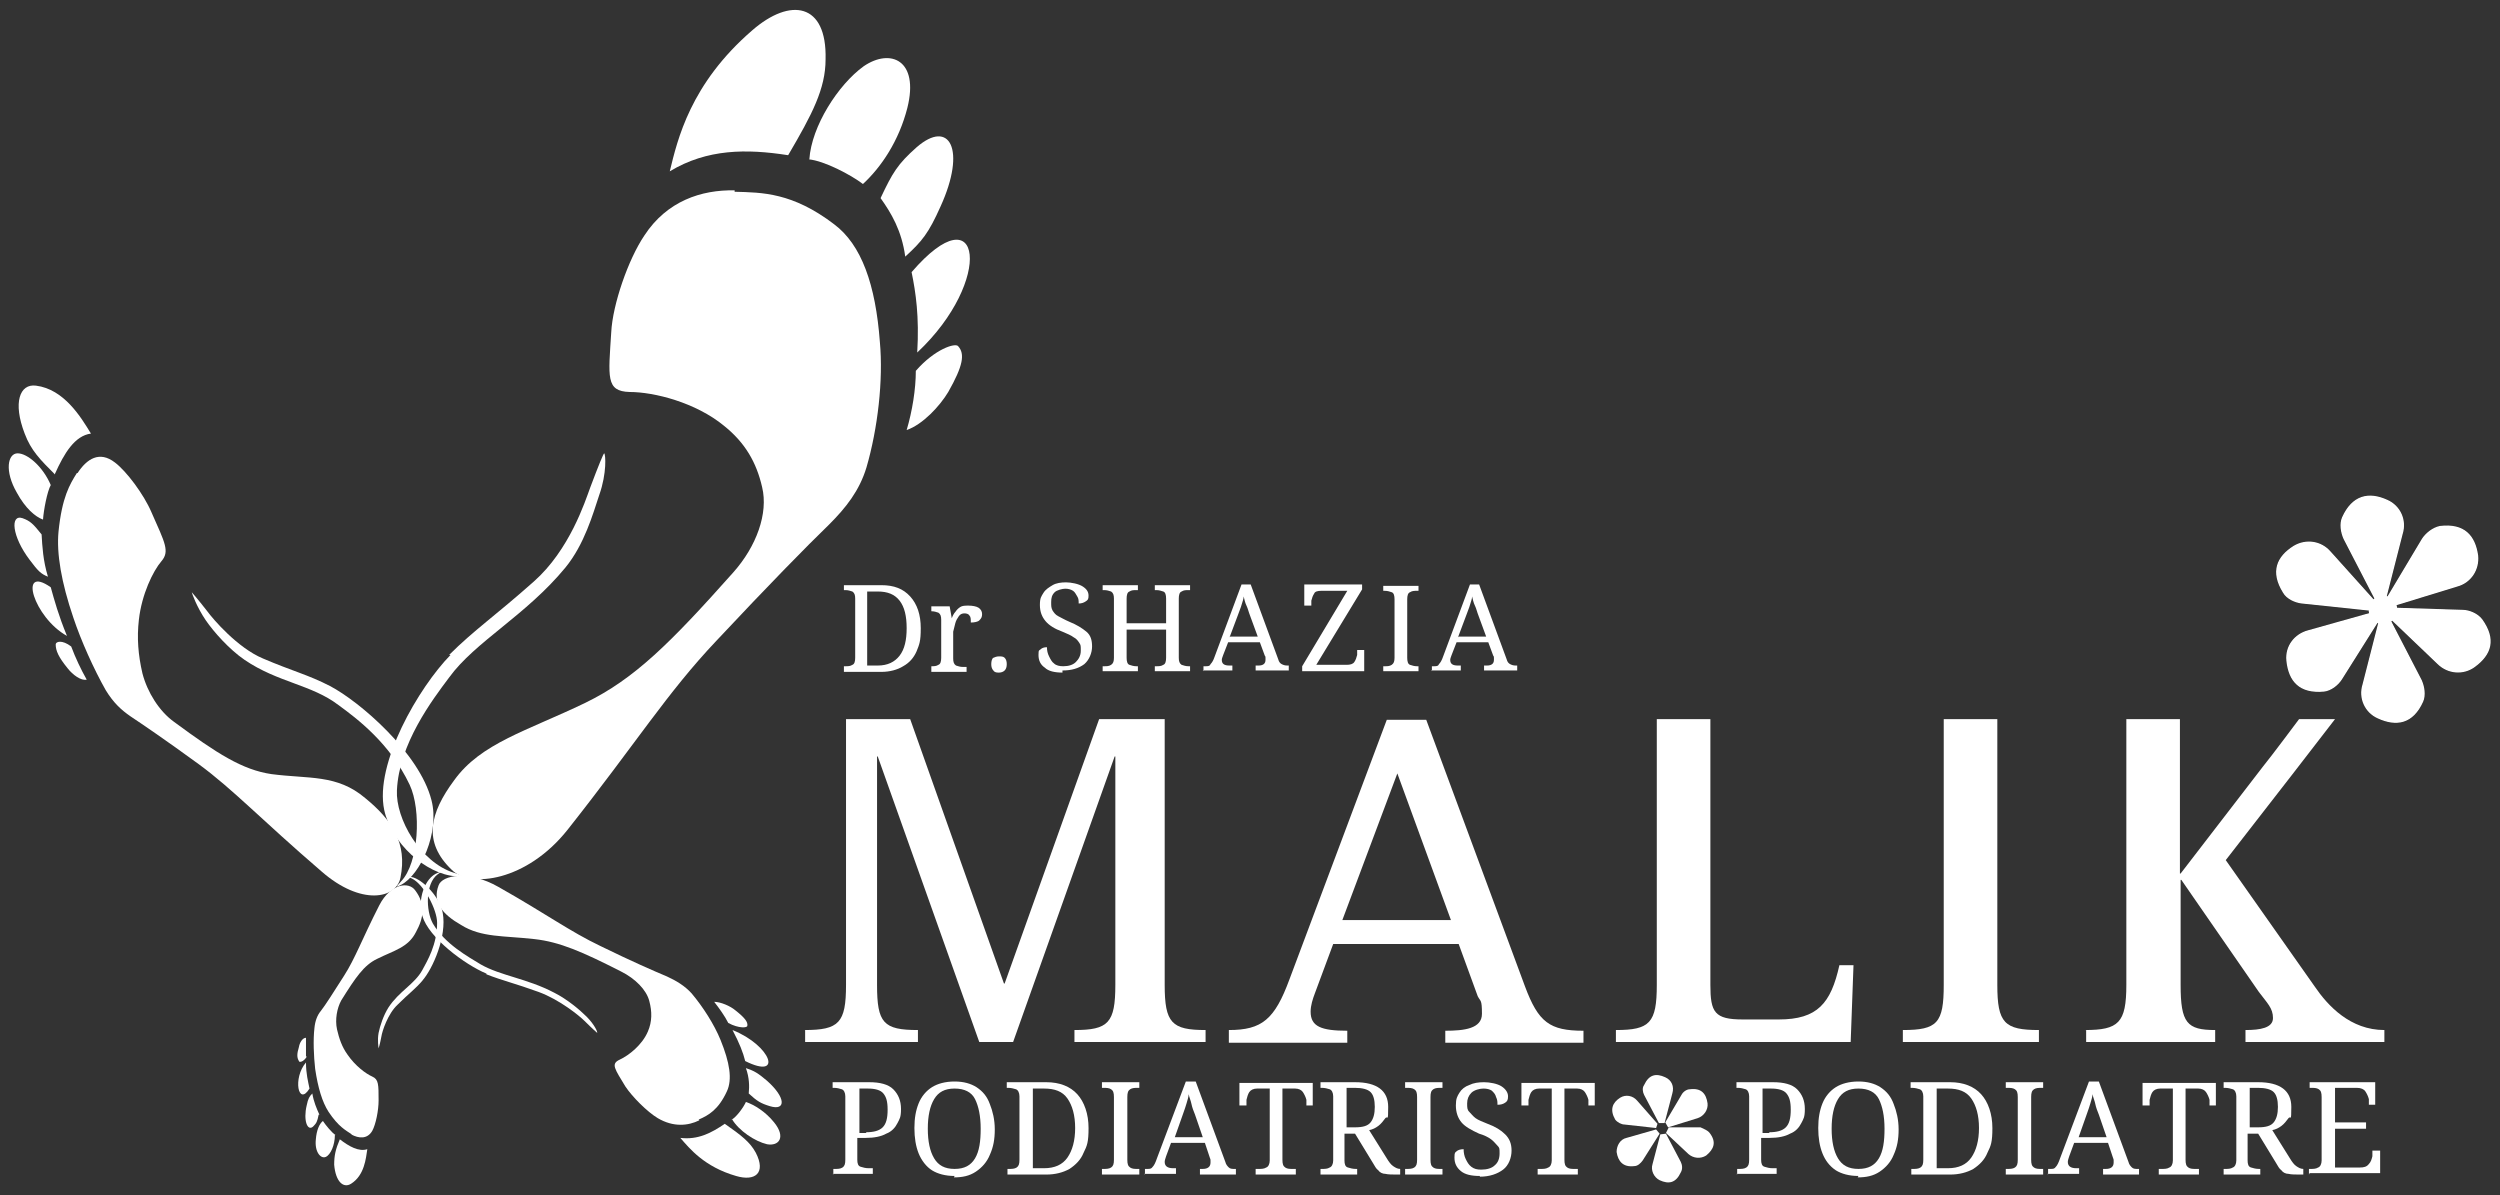 <svg xmlns="http://www.w3.org/2000/svg" id="Layer_1" viewBox="0 0 354.6 169.5"><rect x="0" y="0" width="354.6" height="169.5" fill="#333333" stroke="none"/><defs><style>      .st0, .st1 {        fill: #fff;      }      .st1 {        stroke: #fff;        stroke-width: .2px;      }    </style></defs><path class="st0" d="M114.1,146.1c4.9,0,5.9-1,5.9-6.4v-37.7h9.1l13.3,37.5h.1l13.4-37.5h9.3v37.7c0,5.4,1,6.4,5.8,6.4v1.7h-18.6v-1.7c4.8,0,5.8-1,5.8-6.4v-32.4h-.1l-14.4,40.5h-4.8l-14.4-40.5h-.1v32.4c0,5.4.9,6.4,5.8,6.4v1.7h-16v-1.7Z"></path><path class="st0" d="M174.3,146.1c4.7,0,6.5-1.5,8.6-7.2l13.8-36.8h5.6l14,37.8c1.9,5.1,3.5,6.3,8.3,6.3v1.7h-19.6v-1.7c2.7,0,5.2-.3,5.2-2.4s-.2-1.7-.6-2.5l-2.7-7.4h-17.8l-2.6,7c-.3.8-.6,1.7-.6,2.6,0,2.1,1.5,2.7,5.2,2.7v1.7h-16.8v-1.7ZM190.3,130.5h15.5l-7.6-20.8-7.8,20.8Z"></path><path class="st0" d="M229.2,146.1c4.8,0,5.8-1,5.8-6.4v-37.7h7.6v37.7c0,3.9.6,4.9,4.6,4.9h5.1c5.5,0,7.4-2.3,8.6-7.7h2l-.4,10.9h-33.3v-1.7Z"></path><path class="st0" d="M269.9,146.1c4.9,0,5.8-1,5.8-6.4v-37.7s7.6,0,7.6,0v37.7c0,5.4,1,6.4,5.9,6.4v1.7h-19.3v-1.7Z"></path><path class="st0" d="M295.7,146.1c4.8,0,5.9-1,5.9-6.4v-37.7s7.6,0,7.6,0v21.9h.1l11.7-15.2c1-1.2,5.1-6.7,5.1-6.7h5.1l-6.1,7.9-9.4,12.1,12.6,17.9c1.9,2.8,5.1,6.2,9.9,6.2v1.7h-19.7v-1.7c2.1,0,3.9-.3,3.9-1.7s-.8-2.1-2-3.7l-11-15.9h-.1v14.9c0,5.4.9,6.4,4.9,6.4v1.7h-18.3v-1.7Z"></path><path class="st0" d="M11,67.1c1.3-2,3.1-3.2,5.3-1.5,1.6,1.2,4.1,4.5,5.2,7.1,1.9,4.3,2.6,5.5,1.4,6.9-1.2,1.4-2.8,4.7-3.2,8.3-.3,2.6-.1,5,.5,7.6.7,2.7,2.4,5.4,4.5,6.9,6.1,4.5,9.7,6.8,13.8,7.4,5.3.7,9.3,0,13.3,3.4,3.8,3.1,6,6.4,5,11.3-.6,3-5.6,4-11.2-.9-8.6-7.4-12.5-11.6-17.4-15.2-4.8-3.5-7.9-5.6-9.7-6.8-1.3-.9-2.4-1.9-3.5-3.7-1.7-3-3.5-7-4.6-10.3-1.7-5-2.4-9.1-2.1-12.2.5-4.9,1.6-6.7,2.6-8.3"></path><path class="st0" d="M49.8,160.9c1.1.6,2.3.7,3-.5.5-.9.9-2.9.9-4.3,0-2.3,0-3-.9-3.4-.9-.4-2.4-1.5-3.5-3.1-.8-1.1-1.2-2.3-1.5-3.6-.3-1.4,0-3,.6-4.1,2-3.2,3.2-5,5.1-5.9,2.4-1.2,4.4-1.6,5.5-3.8,1.1-2,1.4-3.9-.1-5.9-.9-1.3-3.5-1-5.1,2.1-2.5,4.9-3.4,7.5-5,10-1.6,2.5-2.6,4.1-3.3,5-.5.6-.8,1.4-.9,2.4-.2,1.7-.1,4,.1,5.8.4,2.7,1,4.7,1.9,6.1,1.4,2.1,2.4,2.6,3.3,3.2"></path><path class="st0" d="M104.2,27c-4.7-.1-9.6,1.5-12.8,6.4-2.3,3.4-4.5,9.8-4.7,13.7-.4,6.4-.8,8.4,2.6,8.5,3.5,0,9.4,1.5,13.4,4.8,3,2.4,4.6,5.2,5.4,8.7.9,3.7-.8,8.4-4.1,12.1-8.9,10-14,15.1-21,18.5-8.3,4-14.8,5.7-18.6,11-3.4,4.6-4.5,8.7-.3,12.7,2.6,2.6,10.6,1.6,16.4-5.7,9.8-12.4,14.1-19.4,21.1-26.8,7.5-8,12.7-13.3,16-16.5,2.4-2.4,4.3-4.8,5.3-8.1,1.6-5.5,2.4-12.4,1.9-17.8-.6-8.1-2.6-13.8-6.5-16.7-5.9-4.5-10.2-4.5-14.1-4.6"></path><path class="st0" d="M99.2,158.9c-1.6.8-3.7,1-5.9-.3-1.5-.9-3.6-3-4.6-4.5-1.5-2.5-2.1-3.2-.8-3.8,1.3-.6,3.2-2.1,4-4,.6-1.4.6-2.8.2-4.3-.4-1.6-2-3.2-4-4.2-5.5-2.8-8.7-4.2-12.3-4.6-4.4-.5-7.5-.2-10.4-2-2.6-1.5-4.1-3.2-3.2-5.6.5-1.5,4.3-2.2,8.5.2,6.9,3.9,10.1,6.3,14.5,8.4,4.5,2.2,7.5,3.5,9.4,4.3,1.3.6,2.5,1.3,3.5,2.4,1.6,1.9,3.2,4.4,4.1,6.6,1.3,3.2,1.7,5.6.9,7.3-1.2,2.6-2.6,3.4-4,4"></path><path class="st0" d="M46.8,97.3c4.2,2.2,12.7,9.5,14.4,16.2,1.2,4.6-1.6,10.6-4.3,12-.8.4-.8.4,0-.5,2.5-2.6,2.9-10.1,1.2-13.7-2.8-5.9-7.5-9.4-10.1-11.3-3.8-2.9-8.6-3.2-13.3-6.4-2.2-1.5-4.4-4-5.5-5.6-1.3-1.9-2-3.9-2-4,0,0,.8.9,2.2,2.7.8,1.1,4.3,5.2,7.9,6.7,4.2,1.8,6.4,2.3,9.5,3.9"></path><path class="st0" d="M7.8,67.2c1.3-2.9,2.8-5.4,5.1-5.7-1.4-2.3-3.8-6.3-7.8-6.8-2.3-.3-3.3,2.4-1.6,6.8.9,2.4,2.2,3.7,4.3,5.8"></path><path class="st0" d="M7.2,68.8c-1.1-2.6-3.3-4.5-4.7-4.5-1.4,0-1.9,2.5-.1,5.6,1.2,2.2,2.6,3.4,3.7,3.8.1-1.4.6-4,1.1-4.9"></path><path class="st0" d="M5.9,75.8c-1.2-1.5-1.6-1.9-2.7-2.3-1.8-.6-1.5,2.6,1,5.9,1.2,1.6,1.6,2,2.6,2.4-.7-2.3-.8-4.3-.9-6"></path><path class="st0" d="M7.2,83.3c-4.7-3.3-2.4,4.3,2.3,6.9-1.2-2.9-1.8-5.1-2.3-6.9"></path><path class="st0" d="M10.1,91.7c.6,1.6,1.4,3.3,2.2,4.7-.8.2-2-.7-2.7-1.6-1.3-1.6-1.7-2.5-1.7-3.4,0-.4.9-.7,2.2.3"></path><path class="st0" d="M59.9,139.1c1.5-1.7,3.5-6.3,2.9-9.6-.4-2.3-2.9-4.8-4.4-5.1-.4,0-.5,0,0,.2,1.7.8,3.6,4.4,3.6,6.3,0,3.1-1.4,5.4-2.1,6.7-1.1,2-3.3,3-4.8,5.3-.7,1.1-1.2,2.6-1.4,3.6-.2,1.1,0,2.1,0,2.2,0,0,.2-.6.4-1.7.1-.7.9-3.2,2.3-4.5,1.6-1.6,2.5-2.2,3.6-3.5"></path><path class="st0" d="M48.2,161.6c1.3,1,2.7,1.8,3.9,1.4-.2,1.3-.4,3.7-2.3,4.9-1.1.7-2.2-.3-2.4-2.7,0-1.3.2-2.2.8-3.6"></path><path class="st0" d="M47.5,161c0,1.4-.6,2.8-1.3,3.1-.7.3-1.6-.7-1.4-2.5.1-1.3.5-2.2,1-2.6.4.6,1.3,1.7,1.8,2"></path><path class="st0" d="M45.2,158.1c-.2,1-.3,1.2-.8,1.7-.8.7-1.4-.9-.9-3,.2-1,.4-1.3.8-1.7.2,1.2.6,2.1,1,3"></path><path class="st0" d="M43.9,154.4c-1.6,2.6-2.4-1.5-.5-3.7,0,1.6.3,2.7.5,3.7"></path><path class="st0" d="M43.4,149.8c0-.9,0-1.8,0-2.6-.5,0-.9.7-1,1.3-.3,1-.3,1.5,0,2,0,.2.6.2,1.1-.6"></path><path class="st0" d="M63.9,92.9c-4.5,4.6-10.8,15.4-9.4,22,1,4.6,5.8,9.1,10.2,9.4,1.3,0,1.3,0-.3-.5-4.8-1.5-8.3-7.7-8.1-11.7.3-6.6,5-12.8,7.4-16,3.7-5.1,10.9-8.8,16.5-15.6,2.7-3.3,3.9-7.6,4.8-10.3,1.1-3.1.9-5.8.7-5.9-.1,0-.8,1.7-2,4.9-.7,1.9-2.9,8.8-8,13.3-5.4,4.8-8.5,6.9-12,10.4"></path><path class="st0" d="M111.7,22c-5.8-.9-11.4-.9-16.7,2.3,1.1-4.5,2.9-12.4,11.7-20,5.4-4.7,10.6-3.9,10.4,4.1,0,4.2-1.9,7.8-5.3,13.6"></path><path class="st0" d="M114.8,22.6c.3-4.7,4.1-10.6,7.7-13.2,3.8-2.6,7.9-.9,6.2,5.9-1.2,4.7-3.7,8.4-6.3,10.8-1.7-1.3-5.5-3.3-7.7-3.5"></path><path class="st0" d="M124.9,28.1c1.7-3.6,2.4-4.8,5.1-7.2,4.7-4.1,7.1.3,3.4,8.4-1.7,3.8-2.6,4.9-5,7.1-.5-3.7-2-6.2-3.5-8.3"></path><path class="st0" d="M129.3,38.6c10-11.6,11.7,1.2.8,11.4.3-5.1-.2-8.5-.8-11.4"></path><path class="st0" d="M129.9,52.6c0,2.6-.5,5.7-1.3,8.4,2.3-.8,4.7-3.4,5.9-5.4,2.1-3.7,2.4-5.4,1.4-6.5-.4-.5-3.3.4-6,3.5"></path><path class="st0" d="M69,138.1c-3.1-1.3-8.2-5.1-9.1-8.2-.7-2.2.3-5.4,2.2-6.1.6-.2.6-.2,0,.2-1.8,1.3-1.7,5.2-.7,7,1.7,2.9,5,4.7,6.8,5.8,2.8,1.6,6.6,2,10.4,4,1.8.9,3.6,2.4,4.6,3.4,1.1,1.1,1.6,2.2,1.5,2.3,0,0-.7-.6-1.8-1.7-.7-.7-3.5-3-6.5-4.1-3.3-1.2-5.1-1.6-7.4-2.5"></path><path class="st0" d="M102.8,159.4c-1.9,1.3-3.8,2.3-6.3,2,1.3,1.5,3.4,4.1,7.9,5.4,2.7.8,4.3-.4,2.8-3.3-.8-1.5-2.1-2.5-4.4-4.1"></path><path class="st0" d="M103.8,158.7c1,1.7,3.3,3.2,5,3.6,1.7.3,2.7-1,1-3.1-1.2-1.5-2.8-2.5-4-2.9-.3.7-1.3,2.1-2,2.5"></path><path class="st0" d="M106.2,155.1c1.2,1.1,1.7,1.4,3,1.8,2.3.7,2.3-1.2-.4-3.6-1.3-1.1-1.8-1.4-3-1.8.5,1.4.5,2.6.4,3.6"></path><path class="st0" d="M105.7,150.5c5.4,2.7,3.7-2.2-1.8-4.4,1,1.9,1.5,3.2,1.8,4.4"></path><path class="st0" d="M103.3,145.1c-.5-1-1.3-2.1-2-3,.9,0,2.3.6,3,1.2,1.4,1.1,1.8,1.7,1.7,2.2,0,.3-1.2.4-2.7-.4"></path><g><path class="st0" d="M338.7,84.7l4.9-8.2c.5-.8,1.5-1.6,2.5-1.8,3.4-.4,4.9,1.3,5.3,4.1.2,2-1,3.8-2.9,4.3l-8.8,2.7"></path><path class="st1" d="M338.7,84.7l4.9-8.2c.5-.8,1.5-1.6,2.5-1.8,3.4-.4,4.9,1.3,5.3,4.1.2,2-1,3.8-2.9,4.3l-8.8,2.7"></path><path class="st0" d="M339.8,86.3l9.5.3c.9,0,2.1.5,2.7,1.3,2,2.8,1.3,4.9-1,6.6-1.6,1.2-3.8,1-5.2-.4l-6.7-6.4"></path><path class="st1" d="M339.8,86.3l9.5.3c.9,0,2.1.5,2.7,1.3,2,2.8,1.3,4.9-1,6.6-1.6,1.2-3.8,1-5.2-.4l-6.7-6.4"></path><path class="st0" d="M339,88l4.4,8.5c.4.9.6,2.1.2,3-1.4,3.1-3.7,3.5-6.3,2.3-1.8-.8-2.7-2.8-2.1-4.7l2.3-9"></path><path class="st1" d="M339,88l4.4,8.5c.4.9.6,2.1.2,3-1.4,3.1-3.7,3.5-6.3,2.3-1.8-.8-2.7-2.8-2.1-4.7l2.3-9"></path><path class="st0" d="M337.2,88.2l-5.1,8.1c-.5.8-1.5,1.6-2.5,1.7-3.4.3-4.9-1.4-5.2-4.3-.2-2,1.1-3.7,3-4.2l8.9-2.5"></path><path class="st1" d="M337.2,88.2l-5.1,8.1c-.5.8-1.5,1.6-2.5,1.7-3.4.3-4.9-1.4-5.2-4.3-.2-2,1.1-3.7,3-4.2l8.9-2.5"></path><path class="st0" d="M336,86.5l-9.5-1c-.9-.1-2.1-.6-2.6-1.5-1.8-2.9-.9-5,1.5-6.5,1.7-1,3.8-.7,5.1.8l6.2,6.9"></path><path class="st1" d="M336,86.5l-9.5-1c-.9-.1-2.1-.6-2.6-1.5-1.8-2.9-.9-5,1.5-6.5,1.7-1,3.8-.7,5.1.8l6.2,6.9"></path><path class="st0" d="M336.9,84.9l-4.4-8.5c-.4-.9-.6-2.1-.2-3,1.4-3.1,3.7-3.6,6.3-2.4,1.8.8,2.7,2.8,2.1,4.7l-2.3,9"></path><path class="st1" d="M336.9,84.9l-4.4-8.5c-.4-.9-.6-2.1-.2-3,1.4-3.1,3.7-3.6,6.3-2.4,1.8.8,2.7,2.8,2.1,4.7l-2.3,9"></path><path class="st0" d="M339.2,88c-.8.7-2.1.5-2.7-.3-.7-.8-.5-2.1.3-2.7.8-.7,2.1-.5,2.7.3.7.8.5,2-.3,2.7"></path><path class="st1" d="M339.2,88c-.8.7-2.1.5-2.7-.3-.7-.8-.5-2.1.3-2.7.8-.7,2.1-.5,2.7.3.7.8.5,2-.3,2.7Z"></path></g><g><path class="st0" d="M118.2,166.6v-.8h.2c.4,0,.8,0,1.1-.2.3-.2.4-.5.4-1.1v-9c0-.5-.2-.9-.5-1-.3-.1-.7-.2-1.1-.2h-.2v-.8h5.2c1.5,0,2.7.3,3.4,1,.7.7,1.1,1.6,1.1,2.8s-.2,1.4-.5,2-.8,1.2-1.6,1.5c-.7.4-1.7.6-2.9.6h-1.2v3.1c0,.5.1.9.5,1,.3.1.7.2,1.1.2h.6v.8h-5.7ZM122.8,160.6c1.1,0,1.9-.2,2.4-.7.5-.5.7-1.3.7-2.5s-.2-1.8-.6-2.3c-.4-.5-1.2-.7-2.2-.7h-1.2v6.3h1Z"></path><path class="st0" d="M135.4,166.8c-1.3,0-2.4-.3-3.2-.8s-1.5-1.4-1.9-2.4c-.4-1-.6-2.2-.6-3.6s.2-2.5.6-3.5,1.1-1.8,1.9-2.3,1.9-.8,3.2-.8,2.3.3,3.1.8c.9.6,1.5,1.3,1.9,2.4.4,1,.7,2.2.7,3.6s-.2,2.5-.7,3.6c-.4,1-1.1,1.8-2,2.4-.9.6-1.9.8-3.1.8ZM135.4,165.8c1.4,0,2.3-.5,2.9-1.5s.8-2.4.8-4.2-.3-3.2-.8-4.2-1.5-1.5-2.9-1.5-2.3.5-2.9,1.5-.9,2.4-.9,4.2.3,3.2.9,4.2,1.5,1.5,2.9,1.5Z"></path><path class="st0" d="M142.9,166.6v-.8h.2c.4,0,.8,0,1.1-.2.3-.2.4-.5.4-1.1v-9c0-.5-.2-.9-.5-1-.3-.1-.7-.2-1.1-.2h-.2v-.8h5.6c1.9,0,3.4.6,4.4,1.7,1,1.1,1.6,2.8,1.6,4.8s-.2,2.5-.7,3.5c-.4,1-1.1,1.7-2,2.3-.9.5-2,.8-3.3.8h-5.6ZM148.1,165.7c1.5,0,2.6-.5,3.3-1.5.7-1,1.1-2.4,1.1-4.2s-.4-3.2-1.1-4.2-1.8-1.4-3.3-1.4h-1.6v11.3h1.6Z"></path><path class="st0" d="M156.3,166.6v-.8h.2c.4,0,.8,0,1.1-.2.3-.2.4-.5.4-1.1v-8.9c0-.6-.1-.9-.4-1.1s-.7-.2-1.1-.2h-.2v-.8h5.3v.8h-.2c-.4,0-.8,0-1.1.2-.3.2-.4.5-.4,1.1v8.9c0,.6.1.9.4,1.1.3.2.6.2,1.1.2h.2v.8h-5.3Z"></path><path class="st0" d="M162.4,166.6v-.8h.3c.4,0,.6,0,.8-.3.2-.2.4-.6.6-1.2l4.1-10.9h1.4l4.2,11.4c.1.4.3.6.5.8s.5.2.8.2h.2v.8h-5.1v-.8h.4c.7,0,1.1-.3,1.1-.9s0-.2,0-.3c0-.1,0-.2-.1-.4l-.7-2.1h-4.8l-.7,1.9c-.1.3-.2.6-.2.8,0,.6.4.9,1.2.9h.4v.8h-4.5ZM166.4,161.3h4.2l-1.1-3.2c-.2-.5-.4-1-.5-1.5s-.3-.9-.4-1.4c0,.4-.2.9-.3,1.3-.1.4-.3.9-.5,1.5l-1.2,3.4Z"></path><path class="st0" d="M178.1,166.6v-.8h.4c.4,0,.8,0,1.1-.2.3-.1.5-.5.5-1v-10.2h-1.8c-.5,0-.9.2-1.1.5-.2.3-.3.7-.4,1.1v.8h-1v-3.2h10.4v3.2c0,0-.9,0-.9,0v-.8c-.1-.4-.3-.8-.5-1.1s-.6-.5-1.1-.5h-1.8v10.1c0,.6.1.9.4,1.1.3.2.6.2,1.1.2h.4v.8h-5.7Z"></path><path class="st0" d="M187.3,166.6v-.8h.2c.4,0,.8,0,1.1-.2.3-.1.5-.5.5-1v-9.1c0-.5-.2-.9-.5-1-.3-.1-.7-.2-1.1-.2h-.2v-.8h4.9c3.1,0,4.7,1.2,4.7,3.5s-.1,1.2-.4,1.6c-.3.4-.6.8-1,1.1-.4.3-.8.5-1.3.6l2.5,4c.3.5.6.9.9,1.1.3.2.6.4,1,.4h0v.8h-.3c-.8,0-1.4,0-1.8-.1-.4,0-.8-.2-1-.5-.3-.2-.5-.6-.8-1.1l-2.5-4.1h-1.5v3.8c0,.5.1.9.5,1,.3.1.7.2,1.1.2h.2v.8h-5.3ZM192.2,159.9c1.1,0,1.8-.2,2.2-.7.4-.5.6-1.2.6-2.2s-.2-1.7-.6-2.1c-.4-.4-1.2-.6-2.2-.6h-1.2v5.6h1.3Z"></path><path class="st0" d="M199.3,166.6v-.8h.2c.4,0,.8,0,1.1-.2.3-.2.4-.5.4-1.1v-8.9c0-.6-.1-.9-.4-1.1s-.7-.2-1.1-.2h-.2v-.8h5.3v.8h-.2c-.4,0-.8,0-1.1.2-.3.2-.4.5-.4,1.1v8.9c0,.6.1.9.4,1.1.3.2.6.2,1.1.2h.2v.8h-5.3Z"></path><path class="st0" d="M209.9,166.8c-1.2,0-2.1-.2-2.7-.7s-.9-1.1-.9-1.9.1-.7.3-.9c.2-.2.6-.3,1-.3,0,.5.1,1,.3,1.4s.4.8.8,1.1c.4.3.8.4,1.4.4.8,0,1.5-.2,1.9-.6.5-.4.7-1,.7-1.7s0-.8-.3-1.1-.5-.6-.9-.9c-.4-.3-1-.6-1.7-.8-1.1-.5-2-1-2.5-1.6s-.8-1.4-.8-2.4.2-1.3.5-1.8c.3-.5.8-.9,1.4-1.1.6-.3,1.3-.4,2.1-.4s1.9.2,2.5.6c.6.4.9.9.9,1.4s-.1.7-.4.9-.6.3-1.1.3c0-.4,0-.7-.2-1.1-.1-.4-.3-.6-.6-.9-.3-.2-.7-.3-1.2-.3s-1.3.2-1.7.6c-.4.4-.6.9-.6,1.5s0,.9.3,1.2.5.6.9.9,1,.5,1.7.8c1.1.4,1.9.9,2.5,1.5.6.6.9,1.3.9,2.3s-.4,2.1-1.2,2.7c-.8.6-1.9,1-3.3,1Z"></path><path class="st0" d="M218.1,166.6v-.8h.4c.4,0,.8,0,1.1-.2.3-.1.5-.5.5-1v-10.2h-1.8c-.5,0-.9.2-1.1.5-.2.3-.3.7-.4,1.1v.8h-1v-3.2h10.4v3.2c0,0-.9,0-.9,0v-.8c-.1-.4-.3-.8-.5-1.1s-.6-.5-1.1-.5h-1.8v10.1c0,.6.1.9.4,1.1.3.2.6.2,1.1.2h.4v.8h-5.7Z"></path><g><path class="st0" d="M246.4,166.6v-.8h.2c.4,0,.8,0,1.1-.2.3-.2.4-.5.4-1.1v-9c0-.5-.2-.9-.5-1-.3-.1-.7-.2-1.1-.2h-.2v-.8h5.2c1.5,0,2.7.3,3.4,1,.7.7,1.1,1.6,1.1,2.8s-.2,1.4-.5,2-.8,1.2-1.6,1.5c-.7.4-1.7.6-2.9.6h-1.2v3.1c0,.5.1.9.5,1,.3.1.7.2,1.1.2h.6v.8h-5.7ZM250.9,160.6c1.1,0,1.9-.2,2.4-.7.5-.5.7-1.3.7-2.5s-.2-1.8-.6-2.3c-.4-.5-1.2-.7-2.2-.7h-1.2v6.3h1Z"></path><path class="st0" d="M263.6,166.8c-1.3,0-2.4-.3-3.2-.8-.9-.6-1.5-1.4-1.9-2.4-.4-1-.6-2.2-.6-3.6s.2-2.5.6-3.5c.4-1,1.1-1.8,1.9-2.3s1.9-.8,3.2-.8,2.3.3,3.1.8c.9.6,1.5,1.3,1.9,2.4.4,1,.7,2.2.7,3.6s-.2,2.5-.7,3.6c-.4,1-1.1,1.8-2,2.4-.9.6-1.9.8-3.1.8ZM263.6,165.8c1.4,0,2.3-.5,2.9-1.5s.8-2.4.8-4.2-.3-3.2-.8-4.2-1.5-1.5-2.9-1.5-2.3.5-2.9,1.5c-.6,1-.9,2.4-.9,4.2s.3,3.2.9,4.2c.6,1,1.5,1.5,2.9,1.5Z"></path><path class="st0" d="M271.1,166.6v-.8h.2c.4,0,.8,0,1.1-.2.3-.2.4-.5.4-1.1v-9c0-.5-.2-.9-.5-1-.3-.1-.7-.2-1.1-.2h-.2v-.8h5.6c1.9,0,3.4.6,4.4,1.7s1.6,2.8,1.6,4.8-.2,2.5-.7,3.5c-.4,1-1.1,1.7-2,2.3-.9.5-2,.8-3.3.8h-5.6ZM276.3,165.7c1.5,0,2.6-.5,3.3-1.5.7-1,1.1-2.4,1.1-4.2s-.4-3.2-1.1-4.2c-.7-1-1.8-1.4-3.3-1.4h-1.6v11.3h1.6Z"></path><path class="st0" d="M284.5,166.6v-.8h.2c.4,0,.8,0,1.1-.2.3-.2.4-.5.4-1.1v-8.9c0-.6-.1-.9-.4-1.1s-.7-.2-1.1-.2h-.2v-.8h5.3v.8h-.2c-.4,0-.8,0-1.1.2-.3.2-.4.5-.4,1.1v8.9c0,.6.1.9.4,1.1.3.2.6.2,1.1.2h.2v.8h-5.3Z"></path><path class="st0" d="M290.5,166.6v-.8h.3c.4,0,.6,0,.8-.3.2-.2.4-.6.6-1.2l4.1-10.9h1.4l4.2,11.4c.1.4.3.6.5.8s.5.2.8.2h.2v.8h-5.1v-.8h.4c.7,0,1.1-.3,1.1-.9s0-.2,0-.3c0-.1,0-.2-.1-.4l-.7-2.1h-4.8l-.7,1.9c-.1.3-.2.6-.2.8,0,.6.4.9,1.2.9h.4v.8h-4.5ZM294.6,161.3h4.2l-1.1-3.2c-.2-.5-.4-1-.5-1.5s-.3-.9-.4-1.4c0,.4-.2.9-.3,1.3-.1.4-.3.9-.5,1.5l-1.2,3.4Z"></path><path class="st0" d="M306.2,166.6v-.8h.4c.4,0,.8,0,1.1-.2.3-.1.5-.5.5-1v-10.2h-1.8c-.5,0-.9.2-1.1.5-.2.3-.3.7-.4,1.1v.8h-1v-3.2h10.4v3.2c0,0-.9,0-.9,0v-.8c-.1-.4-.3-.8-.5-1.1s-.6-.5-1.1-.5h-1.8v10.1c0,.6.1.9.4,1.1.3.2.6.2,1.1.2h.4v.8h-5.7Z"></path><path class="st0" d="M315.4,166.6v-.8h.2c.4,0,.8,0,1.1-.2.3-.1.5-.5.5-1v-9.1c0-.5-.2-.9-.5-1-.3-.1-.7-.2-1.1-.2h-.2v-.8h4.9c3.1,0,4.7,1.2,4.7,3.5s-.1,1.2-.4,1.6c-.3.4-.6.8-1,1.1-.4.3-.8.5-1.3.6l2.5,4c.3.5.6.9.9,1.1.3.2.6.4,1,.4h0v.8h-.3c-.8,0-1.4,0-1.8-.1-.4,0-.8-.2-1-.5-.3-.2-.5-.6-.8-1.1l-2.5-4.1h-1.5v3.8c0,.5.1.9.5,1,.3.1.7.2,1.1.2h.2v.8h-5.3ZM320.3,159.9c1.1,0,1.8-.2,2.2-.7.4-.5.6-1.2.6-2.2s-.2-1.7-.6-2.1c-.4-.4-1.2-.6-2.2-.6h-1.2v5.6h1.3Z"></path><path class="st0" d="M327.5,166.6v-.8h.2c.4,0,.8,0,1.1-.2.3-.1.5-.5.5-1v-9c0-.6-.1-.9-.4-1.1s-.7-.2-1.1-.2h-.2v-.8h9.3v3.2c0,0-.9,0-.9,0v-.8c-.1-.4-.3-.8-.5-1.1s-.6-.5-1.2-.5h-3.1v4.9h4.4v.9h-4.4v5.5h3.5c.6,0,1-.1,1.3-.5.3-.3.4-.7.5-1.1v-.8h1.1v3.2h-10Z"></path></g></g><g><path class="st0" d="M119.7,95.2v-.7h.2c.4,0,.7,0,1-.2.3-.1.4-.5.4-1v-8.4c0-.5-.1-.8-.4-1-.3-.1-.6-.2-1-.2h-.2v-.7h5.3c1.8,0,3.1.5,4.1,1.6,1,1.1,1.5,2.6,1.5,4.5s-.2,2.3-.6,3.3c-.4.9-1,1.6-1.9,2.1-.8.5-1.9.8-3.1.8h-5.3ZM124.5,94.4c1.4,0,2.4-.5,3.1-1.4.7-.9,1-2.2,1-3.9s-.3-3-1-3.9c-.7-.9-1.7-1.3-3.1-1.3h-1.5v10.5h1.5Z"></path><path class="st0" d="M132.1,95.2v-.7h0c.4,0,.7,0,1-.2.3-.1.4-.5.4-1v-5.4c0-.5-.1-.8-.4-1-.3-.1-.6-.2-1-.2h0v-.7h2.6l.3,1.7h0c.1-.3.3-.7.5-.9.2-.3.4-.5.7-.7.3-.2.7-.2,1.2-.2s1.1.1,1.4.3c.3.2.5.5.5.9s-.1.6-.4.9c-.2.2-.7.3-1.2.3,0-.5,0-.8-.2-1-.1-.2-.4-.3-.7-.3s-.6.1-.8.4c-.2.3-.4.6-.5,1-.1.4-.2.8-.3,1.2,0,.4,0,.8,0,1.1v2.7c0,.5.1.8.4,1,.3.1.6.2,1,.2h.5v.7h-5Z"></path><path class="st0" d="M141.7,95.4c-.3,0-.6,0-.8-.3-.2-.2-.3-.5-.3-.9s.1-.8.3-.9.5-.2.8-.2.6,0,.8.2.3.5.3.9-.1.7-.3.9c-.2.2-.5.3-.8.3Z"></path><path class="st0" d="M150.7,95.4c-1.1,0-2-.2-2.5-.7-.6-.4-.9-1-.9-1.8s.1-.6.3-.8c.2-.2.5-.3.9-.3,0,.5.1.9.3,1.3.2.4.4.8.7,1,.3.3.8.4,1.3.4.8,0,1.4-.2,1.8-.6.4-.4.7-.9.7-1.6s0-.8-.2-1.1c-.2-.3-.4-.6-.8-.8-.4-.3-.9-.5-1.6-.8-1.1-.4-1.9-.9-2.4-1.5-.5-.6-.8-1.3-.8-2.3s.2-1.2.5-1.7.8-.8,1.3-1.1,1.2-.4,1.9-.4,1.8.2,2.4.6c.6.4.8.8.8,1.3s-.1.6-.4.8-.6.3-1,.3c0-.4,0-.7-.2-1s-.3-.6-.6-.8c-.3-.2-.7-.3-1.1-.3s-1.2.2-1.5.5c-.4.4-.5.8-.5,1.4s0,.8.2,1.2c.2.3.4.6.8.8.4.2.9.5,1.6.8,1,.4,1.8.9,2.4,1.4.6.5.8,1.2.8,2.1s-.4,1.9-1.1,2.5c-.8.6-1.8.9-3.1.9Z"></path><path class="st0" d="M156.4,95.2v-.7h.2c.4,0,.7,0,1-.2s.4-.5.4-1v-8.4c0-.5-.1-.8-.4-1-.3-.1-.6-.2-1-.2h-.2v-.7h5v.7h-.2c-.4,0-.7,0-1,.2-.3.1-.4.5-.4,1v3.5h5.6v-3.5c0-.5-.1-.9-.4-1-.3-.1-.6-.2-1-.2h-.2v-.7h5v.7h-.2c-.4,0-.7,0-1,.2-.3.1-.4.5-.4,1v8.4c0,.5.1.8.4,1,.3.1.6.2,1,.2h.2v.7h-5v-.7h.2c.4,0,.7,0,1-.2.3-.1.4-.5.4-1v-4h-5.6v4c0,.5.1.9.4,1,.3.1.6.2,1,.2h.2v.7h-5Z"></path><path class="st0" d="M170.7,95.2v-.7h.3c.3,0,.6,0,.7-.3.2-.2.4-.5.6-1.1l3.8-10.2h1.3l3.9,10.6c.1.4.3.6.5.7s.4.2.8.2h.2v.7h-4.7v-.7h.4c.7,0,1-.3,1-.8s0-.2,0-.3c0-.1,0-.2-.1-.3l-.7-1.9h-4.5l-.7,1.8c-.1.3-.2.5-.2.7,0,.6.4.8,1.1.8h.4v.7h-4.2ZM174.5,90.3h3.9l-1.1-3c-.2-.5-.3-1-.5-1.4s-.3-.9-.4-1.3c0,.4-.2.8-.3,1.2-.1.4-.3.8-.5,1.4l-1.2,3.2Z"></path><path class="st0" d="M184.7,95.2v-.7l6.4-10.7h-3.7c-.5,0-.9.1-1,.4-.2.3-.3.6-.4,1v.7h-1v-3h8.2v.7l-6.5,10.7h4.3c.5,0,.9-.1,1.1-.4s.3-.6.4-1v-.7h1v3h-8.8Z"></path><path class="st0" d="M196.2,95.2v-.7h.2c.4,0,.7,0,1-.2s.4-.5.4-1v-8.3c0-.5-.1-.9-.4-1s-.6-.2-1-.2h-.2v-.7h5v.7h-.2c-.4,0-.7,0-1,.2-.3.1-.4.5-.4,1v8.3c0,.5.1.9.4,1,.3.1.6.2,1,.2h.2v.7h-5Z"></path><path class="st0" d="M203.1,95.2v-.7h.3c.3,0,.6,0,.7-.3.2-.2.4-.5.6-1.1l3.8-10.2h1.3l3.9,10.6c.1.4.3.6.5.7s.4.2.8.2h.2v.7h-4.7v-.7h.4c.7,0,1-.3,1-.8s0-.2,0-.3c0-.1,0-.2-.1-.3l-.7-1.9h-4.5l-.7,1.8c-.1.3-.2.5-.2.7,0,.6.4.8,1.1.8h.4v.7h-4.2ZM206.9,90.3h3.9l-1.1-3c-.2-.5-.3-1-.5-1.4s-.3-.9-.4-1.3c0,.4-.2.8-.3,1.2-.1.4-.3.8-.5,1.4l-1.2,3.2Z"></path></g><g><path class="st0" d="M236.2,159.2l2.3-3.9c.2-.4.7-.8,1.2-.8,1.6-.2,2.3.6,2.5,2,.1.9-.5,1.8-1.4,2.1l-4.2,1.3"></path><path class="st0" d="M236.7,159.9h4.5c.4.2,1,.4,1.3.8,1,1.3.6,2.3-.5,3.2-.8.5-1.8.4-2.5-.2l-3.2-3"></path><path class="st0" d="M236.3,160.8l2.1,4c.2.4.3,1,0,1.5-.7,1.5-1.7,1.7-3,1.1-.8-.4-1.3-1.4-1-2.3l1.1-4.2"></path><path class="st0" d="M235.4,160.8l-2.4,3.8c-.3.4-.7.8-1.2.8-1.6.2-2.3-.7-2.5-2,0-.9.5-1.8,1.4-2l4.2-1.2"></path><path class="st0" d="M234.9,160l-4.5-.5c-.4,0-1-.3-1.3-.7-.8-1.4-.4-2.4.7-3.1.8-.5,1.8-.3,2.4.4l2.9,3.3"></path><path class="st0" d="M235.3,159.3l-2.1-4c-.2-.4-.3-1,0-1.4.7-1.5,1.7-1.7,3-1.1.9.4,1.3,1.3,1,2.3l-1.1,4.2"></path></g></svg>